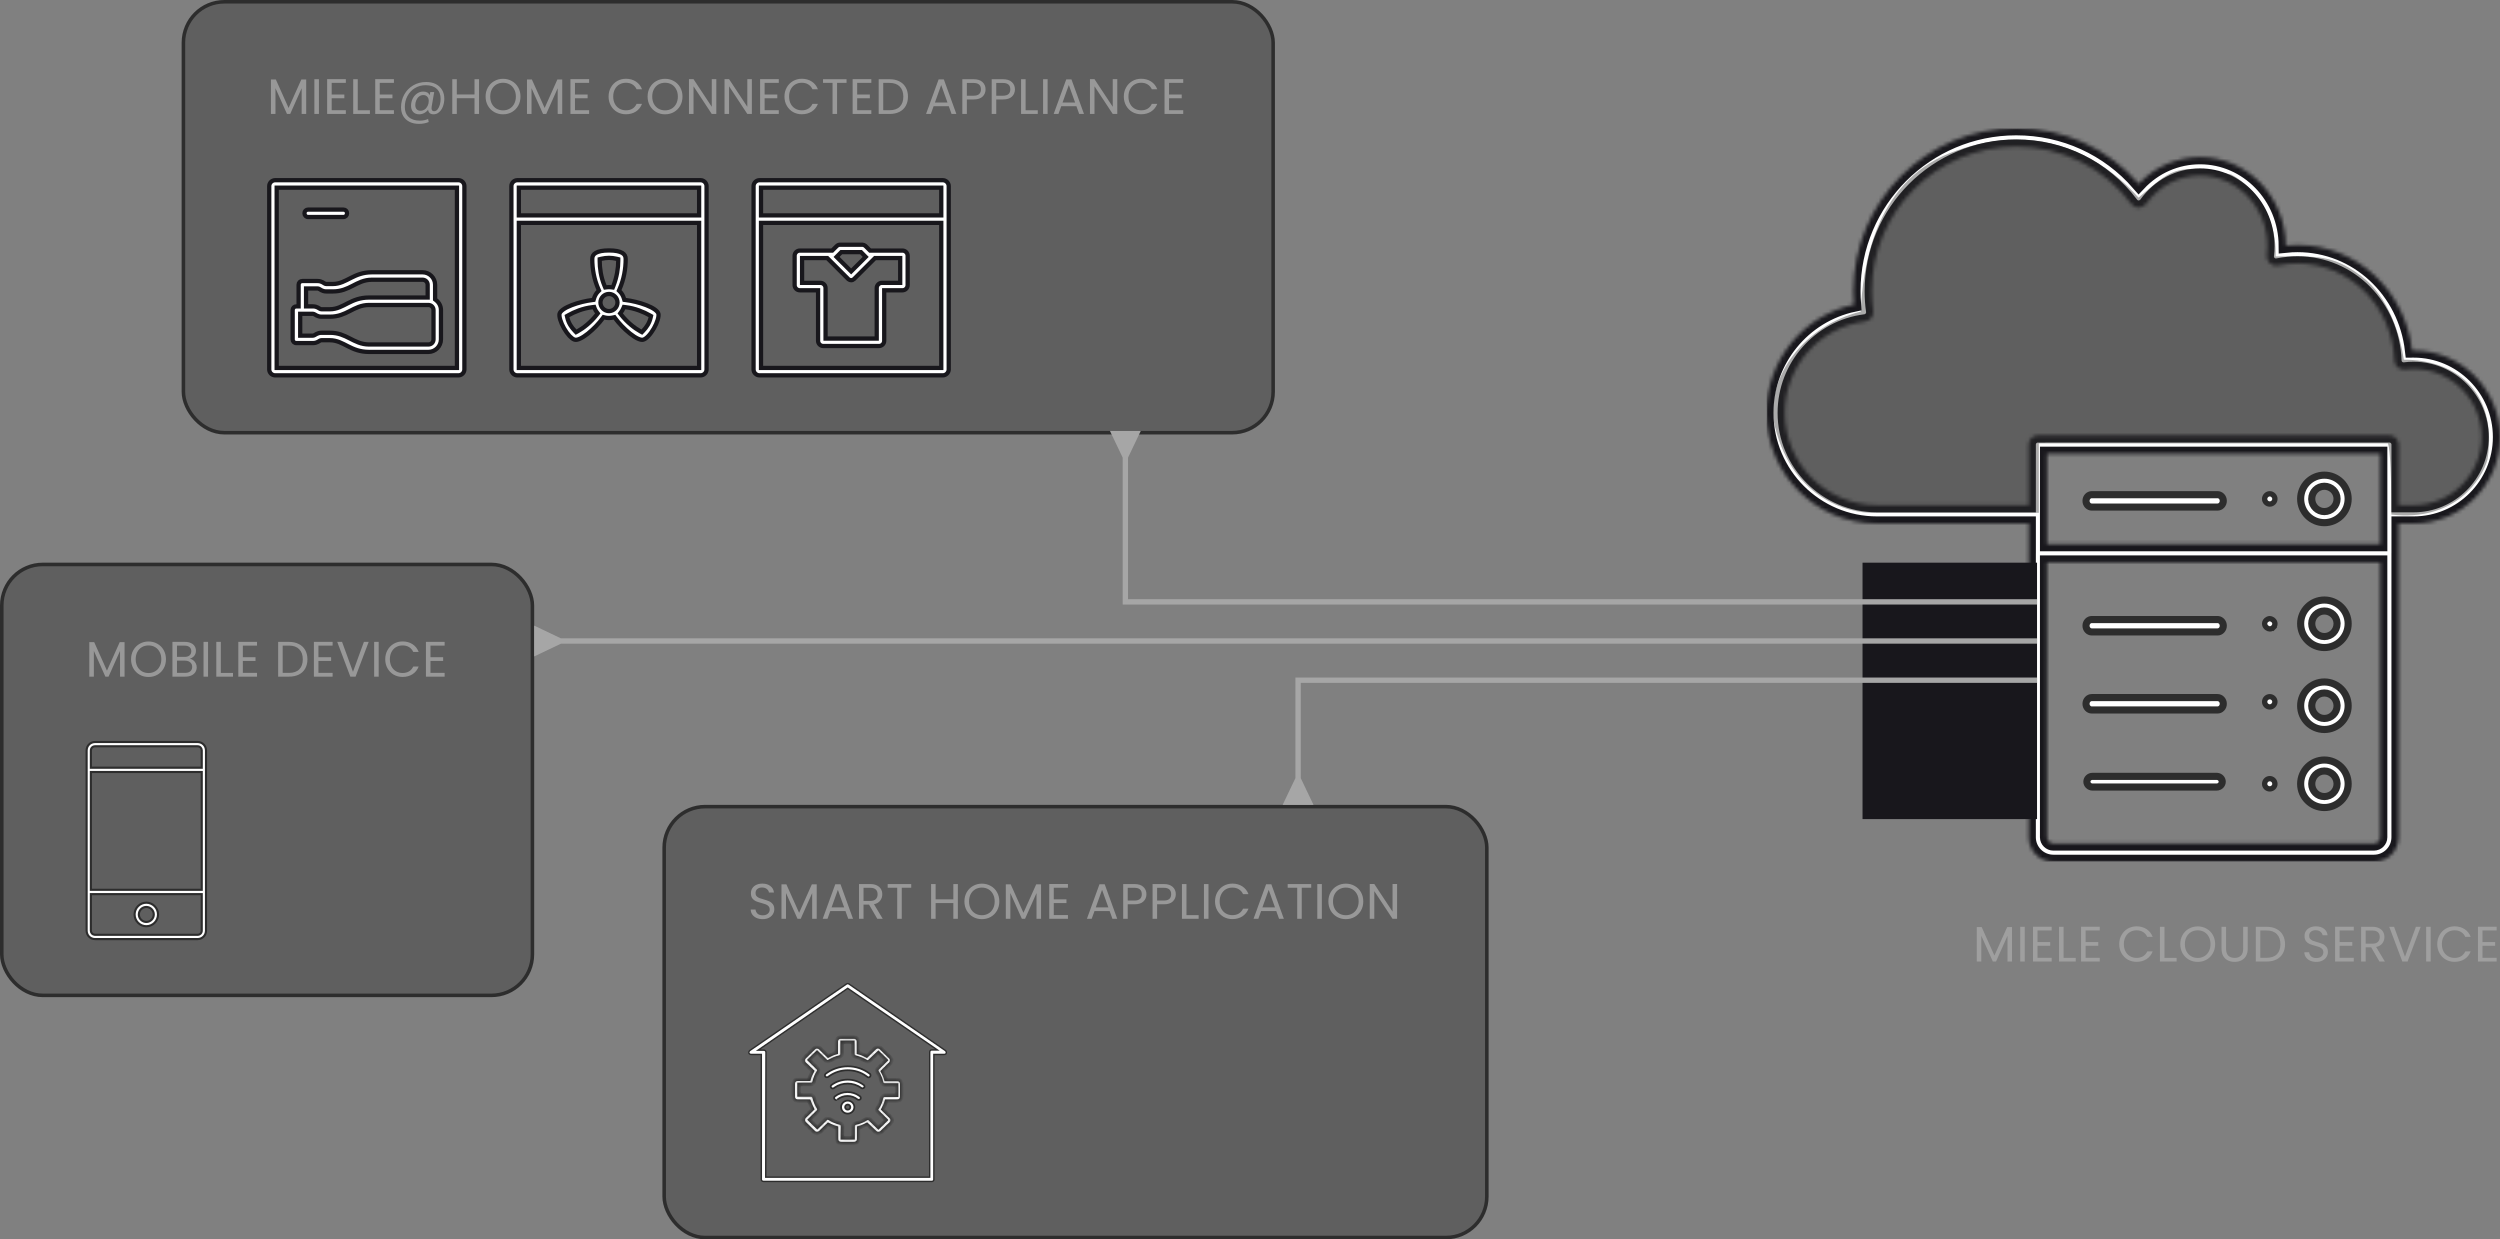 <svg width="702" height="348" viewBox="0 0 702 348" fill="none" xmlns="http://www.w3.org/2000/svg">
<rect x="0" y="0" width="702" height="348" fill="#808080" stroke="none"/>
<rect x="51.5" y="0.5" width="306" height="121" rx="11.5" fill="#2D2D2D" fill-opacity="0.4"/>
<rect x="51.5" y="0.5" width="306" height="121" rx="11.5" stroke="#2D2D2D"/>
<path opacity="0.8" d="M85.976 22.312V32H84.702V24.776L81.482 32H80.586L77.352 24.762V32H76.078V22.312H77.45L81.034 30.32L84.618 22.312H85.976ZM89.551 22.242V32H88.277V22.242H89.551ZM93.136 23.278V26.54H96.692V27.59H93.136V30.95H97.112V32H91.862V22.228H97.112V23.278H93.136ZM100.454 30.964H103.87V32H99.18V22.242H100.454V30.964ZM106.637 23.278V26.54H110.193V27.59H106.637V30.95H110.613V32H105.363V22.228H110.613V23.278H106.637ZM119.68 23.026C120.716 23.026 121.617 23.222 122.382 23.614C123.148 24.006 123.736 24.557 124.146 25.266C124.557 25.966 124.762 26.778 124.762 27.702C124.762 28.439 124.641 29.149 124.398 29.83C124.156 30.502 123.801 31.048 123.334 31.468C122.877 31.888 122.34 32.098 121.724 32.098C121.258 32.098 120.898 31.981 120.646 31.748C120.394 31.515 120.25 31.197 120.212 30.796C119.923 31.197 119.554 31.515 119.106 31.748C118.668 31.981 118.201 32.098 117.706 32.098C116.997 32.098 116.437 31.883 116.026 31.454C115.625 31.015 115.424 30.427 115.424 29.69C115.424 28.99 115.569 28.337 115.858 27.73C116.157 27.123 116.568 26.638 117.09 26.274C117.613 25.901 118.206 25.714 118.868 25.714C119.755 25.714 120.352 26.05 120.66 26.722L120.814 25.854H121.92L121.22 29.9C121.192 30.077 121.178 30.241 121.178 30.39C121.178 30.95 121.426 31.23 121.92 31.23C122.294 31.23 122.616 31.053 122.886 30.698C123.166 30.343 123.376 29.9 123.516 29.368C123.656 28.827 123.726 28.295 123.726 27.772C123.726 26.549 123.358 25.602 122.62 24.93C121.892 24.258 120.861 23.922 119.526 23.922C118.416 23.922 117.412 24.193 116.516 24.734C115.63 25.266 114.934 25.999 114.43 26.932C113.926 27.865 113.674 28.897 113.674 30.026C113.665 31.258 114.034 32.205 114.78 32.868C115.527 33.54 116.563 33.876 117.888 33.876C118.766 33.876 119.54 33.717 120.212 33.4L120.38 34.268C119.55 34.613 118.635 34.786 117.636 34.786C116.638 34.786 115.756 34.595 114.99 34.212C114.234 33.839 113.646 33.297 113.226 32.588C112.816 31.888 112.61 31.071 112.61 30.138C112.61 28.822 112.914 27.623 113.52 26.54C114.127 25.448 114.967 24.589 116.04 23.964C117.123 23.339 118.336 23.026 119.68 23.026ZM118.084 31.104C118.504 31.104 118.892 30.983 119.246 30.74C119.601 30.488 119.881 30.152 120.086 29.732C120.292 29.303 120.394 28.836 120.394 28.332C120.394 27.847 120.259 27.455 119.988 27.156C119.727 26.848 119.354 26.694 118.868 26.694C118.42 26.694 118.024 26.829 117.678 27.1C117.342 27.361 117.081 27.711 116.894 28.15C116.708 28.579 116.614 29.027 116.614 29.494C116.614 29.989 116.74 30.381 116.992 30.67C117.244 30.959 117.608 31.104 118.084 31.104ZM134.516 22.242V32H133.242V27.576H128.272V32H126.998V22.242H128.272V26.526H133.242V22.242H134.516ZM141.255 32.098C140.35 32.098 139.524 31.888 138.777 31.468C138.031 31.039 137.438 30.446 136.999 29.69C136.57 28.925 136.355 28.066 136.355 27.114C136.355 26.162 136.57 25.308 136.999 24.552C137.438 23.787 138.031 23.194 138.777 22.774C139.524 22.345 140.35 22.13 141.255 22.13C142.17 22.13 143.001 22.345 143.747 22.774C144.494 23.194 145.082 23.782 145.511 24.538C145.941 25.294 146.155 26.153 146.155 27.114C146.155 28.075 145.941 28.934 145.511 29.69C145.082 30.446 144.494 31.039 143.747 31.468C143.001 31.888 142.17 32.098 141.255 32.098ZM141.255 30.992C141.937 30.992 142.548 30.833 143.089 30.516C143.64 30.199 144.069 29.746 144.377 29.158C144.695 28.57 144.853 27.889 144.853 27.114C144.853 26.33 144.695 25.649 144.377 25.07C144.069 24.482 143.645 24.029 143.103 23.712C142.562 23.395 141.946 23.236 141.255 23.236C140.565 23.236 139.949 23.395 139.407 23.712C138.866 24.029 138.437 24.482 138.119 25.07C137.811 25.649 137.657 26.33 137.657 27.114C137.657 27.889 137.811 28.57 138.119 29.158C138.437 29.746 138.866 30.199 139.407 30.516C139.958 30.833 140.574 30.992 141.255 30.992ZM157.875 22.312V32H156.601V24.776L153.381 32H152.485L149.251 24.762V32H147.977V22.312H149.349L152.933 30.32L156.517 22.312H157.875ZM161.45 23.278V26.54H165.006V27.59H161.45V30.95H165.426V32H160.176V22.228H165.426V23.278H161.45ZM170.89 27.114C170.89 26.162 171.105 25.308 171.534 24.552C171.963 23.787 172.547 23.189 173.284 22.76C174.031 22.331 174.857 22.116 175.762 22.116C176.826 22.116 177.755 22.373 178.548 22.886C179.341 23.399 179.92 24.127 180.284 25.07H178.758C178.487 24.482 178.095 24.029 177.582 23.712C177.078 23.395 176.471 23.236 175.762 23.236C175.081 23.236 174.469 23.395 173.928 23.712C173.387 24.029 172.962 24.482 172.654 25.07C172.346 25.649 172.192 26.33 172.192 27.114C172.192 27.889 172.346 28.57 172.654 29.158C172.962 29.737 173.387 30.185 173.928 30.502C174.469 30.819 175.081 30.978 175.762 30.978C176.471 30.978 177.078 30.824 177.582 30.516C178.095 30.199 178.487 29.746 178.758 29.158H180.284C179.92 30.091 179.341 30.815 178.548 31.328C177.755 31.832 176.826 32.084 175.762 32.084C174.857 32.084 174.031 31.874 173.284 31.454C172.547 31.025 171.963 30.432 171.534 29.676C171.105 28.92 170.89 28.066 170.89 27.114ZM186.745 32.098C185.839 32.098 185.013 31.888 184.267 31.468C183.52 31.039 182.927 30.446 182.489 29.69C182.059 28.925 181.845 28.066 181.845 27.114C181.845 26.162 182.059 25.308 182.489 24.552C182.927 23.787 183.52 23.194 184.267 22.774C185.013 22.345 185.839 22.13 186.745 22.13C187.659 22.13 188.49 22.345 189.237 22.774C189.983 23.194 190.571 23.782 191.001 24.538C191.43 25.294 191.645 26.153 191.645 27.114C191.645 28.075 191.43 28.934 191.001 29.69C190.571 30.446 189.983 31.039 189.237 31.468C188.49 31.888 187.659 32.098 186.745 32.098ZM186.745 30.992C187.426 30.992 188.037 30.833 188.579 30.516C189.129 30.199 189.559 29.746 189.867 29.158C190.184 28.57 190.343 27.889 190.343 27.114C190.343 26.33 190.184 25.649 189.867 25.07C189.559 24.482 189.134 24.029 188.593 23.712C188.051 23.395 187.435 23.236 186.745 23.236C186.054 23.236 185.438 23.395 184.897 23.712C184.355 24.029 183.926 24.482 183.609 25.07C183.301 25.649 183.147 26.33 183.147 27.114C183.147 27.889 183.301 28.57 183.609 29.158C183.926 29.746 184.355 30.199 184.897 30.516C185.447 30.833 186.063 30.992 186.745 30.992ZM201.138 32H199.864L194.74 24.23V32H193.466V22.228H194.74L199.864 29.984V22.228H201.138V32ZM211.122 32H209.848L204.724 24.23V32H203.45V22.228H204.724L209.848 29.984V22.228H211.122V32ZM214.708 23.278V26.54H218.264V27.59H214.708V30.95H218.684V32H213.434V22.228H218.684V23.278H214.708ZM220.276 27.114C220.276 26.162 220.49 25.308 220.92 24.552C221.349 23.787 221.932 23.189 222.67 22.76C223.416 22.331 224.242 22.116 225.148 22.116C226.212 22.116 227.14 22.373 227.934 22.886C228.727 23.399 229.306 24.127 229.67 25.07H228.144C227.873 24.482 227.481 24.029 226.968 23.712C226.464 23.395 225.857 23.236 225.148 23.236C224.466 23.236 223.855 23.395 223.314 23.712C222.772 24.029 222.348 24.482 222.04 25.07C221.732 25.649 221.578 26.33 221.578 27.114C221.578 27.889 221.732 28.57 222.04 29.158C222.348 29.737 222.772 30.185 223.314 30.502C223.855 30.819 224.466 30.978 225.148 30.978C225.857 30.978 226.464 30.824 226.968 30.516C227.481 30.199 227.873 29.746 228.144 29.158H229.67C229.306 30.091 228.727 30.815 227.934 31.328C227.14 31.832 226.212 32.084 225.148 32.084C224.242 32.084 223.416 31.874 222.67 31.454C221.932 31.025 221.349 30.432 220.92 29.676C220.49 28.92 220.276 28.066 220.276 27.114ZM237.712 22.242V23.278H235.052V32H233.778V23.278H231.104V22.242H237.712ZM240.694 23.278V26.54H244.25V27.59H240.694V30.95H244.67V32H239.42V22.228H244.67V23.278H240.694ZM249.776 22.242C250.84 22.242 251.759 22.443 252.534 22.844C253.318 23.236 253.915 23.801 254.326 24.538C254.746 25.275 254.956 26.143 254.956 27.142C254.956 28.141 254.746 29.009 254.326 29.746C253.915 30.474 253.318 31.034 252.534 31.426C251.759 31.809 250.84 32 249.776 32H246.738V22.242H249.776ZM249.776 30.95C251.036 30.95 251.997 30.619 252.66 29.956C253.323 29.284 253.654 28.346 253.654 27.142C253.654 25.929 253.318 24.981 252.646 24.3C251.983 23.619 251.027 23.278 249.776 23.278H248.012V30.95H249.776ZM266.417 29.83H262.161L261.377 32H260.033L263.561 22.298H265.031L268.545 32H267.201L266.417 29.83ZM266.053 28.794L264.289 23.866L262.525 28.794H266.053ZM276.746 25.098C276.746 25.91 276.466 26.587 275.906 27.128C275.356 27.66 274.511 27.926 273.372 27.926H271.496V32H270.222V22.242H273.372C274.474 22.242 275.309 22.508 275.878 23.04C276.457 23.572 276.746 24.258 276.746 25.098ZM273.372 26.876C274.082 26.876 274.604 26.722 274.94 26.414C275.276 26.106 275.444 25.667 275.444 25.098C275.444 23.894 274.754 23.292 273.372 23.292H271.496V26.876H273.372ZM284.994 25.098C284.994 25.91 284.714 26.587 284.154 27.128C283.603 27.66 282.759 27.926 281.62 27.926H279.744V32H278.47V22.242H281.62C282.721 22.242 283.557 22.508 284.126 23.04C284.705 23.572 284.994 24.258 284.994 25.098ZM281.62 26.876C282.329 26.876 282.852 26.722 283.188 26.414C283.524 26.106 283.692 25.667 283.692 25.098C283.692 23.894 283.001 23.292 281.62 23.292H279.744V26.876H281.62ZM287.991 30.964H291.407V32H286.717V22.242H287.991V30.964ZM294.174 22.242V32H292.9V22.242H294.174ZM302.254 29.83H297.998L297.214 32H295.87L299.398 22.298H300.868L304.382 32H303.038L302.254 29.83ZM301.89 28.794L300.126 23.866L298.362 28.794H301.89ZM313.731 32H312.457L307.333 24.23V32H306.059V22.228H307.333L312.457 29.984V22.228H313.731V32ZM315.567 27.114C315.567 26.162 315.782 25.308 316.211 24.552C316.64 23.787 317.224 23.189 317.961 22.76C318.708 22.331 319.534 22.116 320.439 22.116C321.503 22.116 322.432 22.373 323.225 22.886C324.018 23.399 324.597 24.127 324.961 25.07H323.435C323.164 24.482 322.772 24.029 322.259 23.712C321.755 23.395 321.148 23.236 320.439 23.236C319.758 23.236 319.146 23.395 318.605 23.712C318.064 24.029 317.639 24.482 317.331 25.07C317.023 25.649 316.869 26.33 316.869 27.114C316.869 27.889 317.023 28.57 317.331 29.158C317.639 29.737 318.064 30.185 318.605 30.502C319.146 30.819 319.758 30.978 320.439 30.978C321.148 30.978 321.755 30.824 322.259 30.516C322.772 30.199 323.164 29.746 323.435 29.158H324.961C324.597 30.091 324.018 30.815 323.225 31.328C322.432 31.832 321.503 32.084 320.439 32.084C319.534 32.084 318.708 31.874 317.961 31.454C317.224 31.025 316.64 30.432 316.211 29.676C315.782 28.92 315.567 28.066 315.567 27.114ZM328.271 23.278V26.54H331.827V27.59H328.271V30.95H332.247V32H326.997V22.228H332.247V23.278H328.271Z" fill="#A6A6A6"/>
<g clip-path="url(#clip0_923_4924)">
<path d="M77.265 50.6H128.735C129.644 50.6 130.4 51.356 130.4 52.265V103.735C130.4 104.644 129.644 105.4 128.735 105.4H77.265C76.356 105.4 75.6 104.644 75.6 103.735V52.265C75.6 51.356 76.356 50.6 77.265 50.6ZM77.689 103.311H128.311V52.69H77.689V103.311ZM104.442 76.456H118.651C120.59 76.456 122.177 78.027 122.177 79.955V84.074L122.405 84.254C123.301 84.961 123.821 85.927 123.821 87.072V95.296C123.821 97.229 122.229 98.821 120.296 98.821H103.634C101.063 98.821 99.31 98.047 97.721 97.241C96.154 96.446 94.617 95.532 92.66 95.532H90.287C90.123 95.532 89.988 95.586 89.91 95.621C89.827 95.659 89.746 95.707 89.682 95.746C89.539 95.833 89.415 95.916 89.245 96.005C88.927 96.171 88.475 96.341 87.807 96.341H83.25C82.625 96.341 82.179 95.895 82.179 95.296V87.072C82.179 86.473 82.625 86.028 83.25 86.028H83.851V79.955C83.851 79.363 84.29 78.91 84.895 78.91H89.155C89.803 78.91 90.245 79.083 90.565 79.256C90.74 79.35 90.862 79.433 91.014 79.526C91.081 79.568 91.165 79.618 91.253 79.657C91.337 79.695 91.473 79.746 91.636 79.746H93.469C95.425 79.746 96.969 78.831 98.539 78.036C100.133 77.23 101.886 76.456 104.442 76.456ZM103.634 85.637C101.403 85.637 99.778 86.537 98.196 87.348C96.609 88.162 95.004 88.926 92.66 88.926H90.287C89.665 88.926 89.219 88.759 88.886 88.588C88.705 88.495 88.578 88.413 88.422 88.323C88.352 88.283 88.267 88.236 88.18 88.199C88.097 88.164 87.964 88.117 87.807 88.117H84.295V94.251H87.807C87.964 94.251 88.097 94.204 88.18 94.169C88.267 94.132 88.352 94.085 88.422 94.045C88.578 93.955 88.706 93.874 88.886 93.781C89.219 93.61 89.665 93.442 90.287 93.442H92.66C95.004 93.442 96.609 94.208 98.196 95.022C99.778 95.832 101.403 96.731 103.634 96.731H120.296C121.113 96.731 121.731 96.113 121.731 95.296V87.072C121.731 86.296 121.125 85.637 120.296 85.637H103.634ZM104.442 78.546C102.211 78.546 100.594 79.446 99.016 80.257C97.432 81.07 95.826 81.835 93.469 81.835H91.636C91.002 81.835 90.56 81.663 90.233 81.488C90.056 81.394 89.931 81.31 89.777 81.217C89.709 81.175 89.623 81.126 89.535 81.087C89.452 81.05 89.317 80.999 89.155 80.999H85.939V86.028H87.807C88.475 86.028 88.927 86.198 89.245 86.364C89.415 86.453 89.539 86.536 89.682 86.623C89.746 86.662 89.827 86.71 89.91 86.748C89.988 86.784 90.123 86.837 90.287 86.837H92.66C94.617 86.837 96.154 85.922 97.721 85.127C99.31 84.321 101.064 83.548 103.634 83.548H120.087V79.955C120.087 79.14 119.415 78.546 118.651 78.546H104.442ZM86.54 58.851H96.408C97.02 58.851 97.452 59.283 97.452 59.895C97.452 60.487 97.014 60.939 96.408 60.94H86.54C85.934 60.94 85.495 60.487 85.495 59.895C85.495 59.283 85.928 58.851 86.54 58.851Z" fill="white" stroke="#18171C" stroke-width="1.2"/>
</g>
<g clip-path="url(#clip1_923_4924)">
<path d="M145.262 50.6H196.738C197.643 50.6 198.4 51.357 198.4 52.262V103.738C198.4 104.643 197.643 105.4 196.738 105.4H145.262C144.357 105.4 143.6 104.643 143.6 103.738V52.262C143.6 51.357 144.357 50.6 145.262 50.6ZM145.688 103.312H196.312V62.578H145.688V103.312ZM171.015 70.322C172.772 70.322 173.964 70.577 174.698 71.003C175.38 71.399 175.692 71.952 175.692 72.737C175.692 75.5 175.193 78.402 173.964 81.212L173.8 81.588L174.089 81.877C174.609 82.397 174.986 83.089 175.204 83.825L175.316 84.202L175.707 84.25C177.396 84.456 179.623 84.972 181.487 85.698C182.42 86.062 183.238 86.469 183.847 86.9C184.469 87.341 184.787 87.749 184.878 88.086C184.964 88.438 184.913 89.029 184.681 89.801C184.454 90.553 184.08 91.397 183.619 92.204C183.158 93.011 182.622 93.764 182.08 94.341C181.524 94.933 181.02 95.277 180.635 95.377L180.621 95.381L180.608 95.385C180.312 95.476 179.823 95.417 179.125 95.099C178.45 94.79 177.683 94.286 176.896 93.66C175.32 92.408 173.745 90.736 172.767 89.393L172.533 89.072L172.146 89.161C171.79 89.243 171.413 89.297 171.015 89.297C170.58 89.297 170.177 89.242 169.864 89.164L169.472 89.065L169.233 89.393C168.255 90.736 166.68 92.408 165.104 93.66C164.317 94.286 163.55 94.79 162.875 95.099C162.177 95.417 161.688 95.476 161.392 95.385L161.379 95.381L161.365 95.377L161.216 95.328C160.854 95.187 160.407 94.859 159.92 94.341C159.378 93.764 158.842 93.011 158.381 92.204C157.92 91.397 157.546 90.553 157.319 89.801C157.087 89.029 157.035 88.438 157.121 88.086C157.212 87.749 157.531 87.341 158.153 86.9C158.762 86.469 159.58 86.062 160.513 85.698C162.377 84.972 164.604 84.456 166.293 84.25L166.684 84.202L166.796 83.825C167.014 83.089 167.391 82.397 167.911 81.877L168.2 81.588L168.036 81.212C166.807 78.402 166.308 75.5 166.308 72.737C166.308 71.953 166.619 71.399 167.305 71.003C168.043 70.577 169.242 70.322 171.015 70.322ZM166.363 86.255C163.636 86.568 161.236 87.6 159.592 88.53L159.205 88.749L159.302 89.183C159.634 90.678 160.43 91.888 161.447 92.938L161.765 93.266L162.166 93.047C163.834 92.134 165.918 90.482 167.568 88.365L167.85 88.004L167.575 87.637C167.314 87.288 167.116 86.984 166.996 86.649L166.836 86.2L166.363 86.255ZM175.018 86.614C174.856 86.992 174.668 87.312 174.425 87.637L174.15 88.004L174.432 88.365C176.082 90.482 178.166 92.134 179.834 93.047L180.235 93.266L180.553 92.938C181.57 91.888 182.366 90.678 182.698 89.183L182.795 88.749L182.408 88.53C180.763 87.599 178.333 86.568 175.638 86.255L175.193 86.203L175.018 86.614ZM171.015 82.542C169.688 82.542 168.605 83.625 168.605 84.951C168.606 86.241 169.682 87.36 171.015 87.36C172.324 87.36 173.394 86.234 173.395 84.951C173.395 83.631 172.318 82.542 171.015 82.542ZM145.688 60.491H196.312V52.688H145.688V60.491ZM173.605 72.782L173.151 72.668C172.498 72.505 171.664 72.409 171.015 72.409C170.336 72.409 169.503 72.504 168.849 72.668L168.395 72.782V73.25C168.395 75.175 168.704 77.794 169.77 80.301L169.946 80.717L170.396 80.661C170.829 80.607 171.171 80.607 171.604 80.661L172.063 80.719L172.235 80.288C173.232 77.796 173.605 75.186 173.605 73.25V72.782Z" fill="white" stroke="#18171C" stroke-width="1.2"/>
</g>
<g clip-path="url(#clip2_923_4924)">
<path d="M213.261 50.6H264.739C265.638 50.6 266.4 51.362 266.4 52.261V103.739C266.4 104.638 265.638 105.4 264.739 105.4H213.261C212.362 105.4 211.6 104.638 211.6 103.739V52.261C211.6 51.362 212.362 50.6 213.261 50.6ZM213.691 103.308H264.308V62.577H213.691V103.308ZM235.812 68.715H242.188C242.431 68.715 242.746 68.847 242.959 69.022L243.044 69.101L243.052 69.108L244.14 70.186L244.315 70.36H253.416C254.209 70.36 254.869 71.018 254.869 71.823V80.062C254.869 80.857 254.21 81.515 253.416 81.515H248.285V95.708C248.285 96.5 247.629 97.161 246.823 97.161H231.177C230.371 97.161 229.715 96.5 229.715 95.708V81.515H224.584C223.79 81.515 223.131 80.857 223.131 80.062V71.823C223.131 71.018 223.791 70.36 224.584 70.36H233.685L233.86 70.186L234.948 69.108L234.956 69.101C235.163 68.888 235.534 68.715 235.812 68.715ZM225.223 79.423H230.354C231.158 79.423 231.816 80.081 231.816 80.885V95.069H246.184V80.885C246.184 80.081 246.842 79.423 247.646 79.423H252.777V72.462H245.704L239.821 78.345C239.612 78.548 239.295 78.686 239 78.686C238.742 78.686 238.467 78.581 238.262 78.418L238.179 78.345L232.296 72.462H225.223V79.423ZM236.047 70.985L235.328 71.714L234.909 72.139L235.332 72.56L238.576 75.795L239 76.218L239.424 75.795L242.668 72.56L243.091 72.139L242.672 71.714L241.953 70.985L241.776 70.807H236.224L236.047 70.985ZM213.691 60.485H264.308V52.691H213.691V60.485Z" fill="white" stroke="#18171C" stroke-width="1.2"/>
</g>
<rect x="0.5" y="158.5" width="149" height="121" rx="11.5" fill="#2D2D2D" fill-opacity="0.4"/>
<rect x="0.5" y="158.5" width="149" height="121" rx="11.5" stroke="#2D2D2D"/>
<path opacity="0.8" d="M34.976 180.312V190H33.702V182.776L30.482 190H29.586L26.352 182.762V190H25.078V180.312H26.45L30.034 188.32L33.618 180.312H34.976ZM41.701 190.098C40.795 190.098 39.969 189.888 39.223 189.468C38.476 189.039 37.883 188.446 37.445 187.69C37.015 186.925 36.801 186.066 36.801 185.114C36.801 184.162 37.015 183.308 37.445 182.552C37.883 181.787 38.476 181.194 39.223 180.774C39.969 180.345 40.795 180.13 41.701 180.13C42.615 180.13 43.446 180.345 44.193 180.774C44.939 181.194 45.527 181.782 45.957 182.538C46.386 183.294 46.601 184.153 46.601 185.114C46.601 186.075 46.386 186.934 45.957 187.69C45.527 188.446 44.939 189.039 44.193 189.468C43.446 189.888 42.615 190.098 41.701 190.098ZM41.701 188.992C42.382 188.992 42.993 188.833 43.535 188.516C44.085 188.199 44.515 187.746 44.823 187.158C45.14 186.57 45.299 185.889 45.299 185.114C45.299 184.33 45.14 183.649 44.823 183.07C44.515 182.482 44.09 182.029 43.549 181.712C43.007 181.395 42.391 181.236 41.701 181.236C41.01 181.236 40.394 181.395 39.853 181.712C39.311 182.029 38.882 182.482 38.565 183.07C38.257 183.649 38.103 184.33 38.103 185.114C38.103 185.889 38.257 186.57 38.565 187.158C38.882 187.746 39.311 188.199 39.853 188.516C40.403 188.833 41.019 188.992 41.701 188.992ZM53.309 184.974C53.663 185.03 53.985 185.175 54.275 185.408C54.573 185.641 54.806 185.931 54.974 186.276C55.152 186.621 55.24 186.99 55.24 187.382C55.24 187.877 55.114 188.325 54.862 188.726C54.611 189.118 54.242 189.431 53.757 189.664C53.281 189.888 52.716 190 52.062 190H48.422V180.242H51.922C52.585 180.242 53.15 180.354 53.617 180.578C54.083 180.793 54.433 181.087 54.666 181.46C54.9 181.833 55.017 182.253 55.017 182.72C55.017 183.299 54.858 183.779 54.541 184.162C54.233 184.535 53.822 184.806 53.309 184.974ZM49.697 184.456H51.839C52.436 184.456 52.898 184.316 53.224 184.036C53.551 183.756 53.715 183.369 53.715 182.874C53.715 182.379 53.551 181.992 53.224 181.712C52.898 181.432 52.426 181.292 51.81 181.292H49.697V184.456ZM51.95 188.95C52.585 188.95 53.08 188.801 53.434 188.502C53.789 188.203 53.967 187.788 53.967 187.256C53.967 186.715 53.78 186.29 53.407 185.982C53.033 185.665 52.534 185.506 51.908 185.506H49.697V188.95H51.95ZM58.422 180.242V190H57.148V180.242H58.422ZM62.008 188.964H65.424V190H60.734V180.242H62.008V188.964ZM68.191 181.278V184.54H71.747V185.59H68.191V188.95H72.167V190H66.917V180.228H72.167V181.278H68.191ZM81.145 180.242C82.209 180.242 83.128 180.443 83.903 180.844C84.687 181.236 85.284 181.801 85.695 182.538C86.115 183.275 86.325 184.143 86.325 185.142C86.325 186.141 86.115 187.009 85.695 187.746C85.284 188.474 84.687 189.034 83.903 189.426C83.128 189.809 82.209 190 81.145 190H78.107V180.242H81.145ZM81.145 188.95C82.405 188.95 83.366 188.619 84.029 187.956C84.692 187.284 85.023 186.346 85.023 185.142C85.023 183.929 84.687 182.981 84.015 182.3C83.352 181.619 82.395 181.278 81.145 181.278H79.381V188.95H81.145ZM89.419 181.278V184.54H92.975V185.59H89.419V188.95H93.395V190H88.145V180.228H93.395V181.278H89.419ZM103.527 180.242L99.845 190H98.375L94.693 180.242H96.051L99.117 188.656L102.183 180.242H103.527ZM106.338 180.242V190H105.064V180.242H106.338ZM108.173 185.114C108.173 184.162 108.388 183.308 108.817 182.552C109.247 181.787 109.83 181.189 110.567 180.76C111.314 180.331 112.14 180.116 113.045 180.116C114.109 180.116 115.038 180.373 115.831 180.886C116.625 181.399 117.203 182.127 117.567 183.07H116.041C115.771 182.482 115.379 182.029 114.865 181.712C114.361 181.395 113.755 181.236 113.045 181.236C112.364 181.236 111.753 181.395 111.211 181.712C110.67 182.029 110.245 182.482 109.937 183.07C109.629 183.649 109.475 184.33 109.475 185.114C109.475 185.889 109.629 186.57 109.937 187.158C110.245 187.737 110.67 188.185 111.211 188.502C111.753 188.819 112.364 188.978 113.045 188.978C113.755 188.978 114.361 188.824 114.865 188.516C115.379 188.199 115.771 187.746 116.041 187.158H117.567C117.203 188.091 116.625 188.815 115.831 189.328C115.038 189.832 114.109 190.084 113.045 190.084C112.14 190.084 111.314 189.874 110.567 189.454C109.83 189.025 109.247 188.432 108.817 187.676C108.388 186.92 108.173 186.066 108.173 185.114ZM120.878 181.278V184.54H124.434V185.59H120.878V188.95H124.854V190H119.604V180.228H124.854V181.278H120.878Z" fill="#A6A6A6"/>
<g clip-path="url(#clip3_923_4924)">
<path d="M26.717 208.353H55.453C56.812 208.353 57.847 209.39 57.847 210.76V261.292C57.847 262.661 56.812 263.699 55.453 263.699H26.717C25.357 263.699 24.322 262.662 24.322 261.292V210.76C24.322 209.39 25.357 208.353 26.717 208.353ZM25.519 251.365L25.518 261.291L25.523 261.417C25.548 261.705 25.659 261.963 25.852 262.157C26.046 262.351 26.303 262.463 26.591 262.488L26.716 262.494L55.452 262.495C55.79 262.495 56.096 262.38 56.316 262.158C56.537 261.936 56.65 261.63 56.65 261.292V251.065H25.519V251.365ZM41.084 253.472C42.893 253.472 44.376 254.959 44.376 256.78C44.376 258.601 42.893 260.09 41.084 260.09C39.276 260.09 37.793 258.601 37.793 256.78L37.797 256.611C37.885 254.868 39.332 253.472 41.084 253.472ZM41.084 254.676C39.929 254.676 38.989 255.624 38.988 256.78L38.999 256.995C39.107 258.052 40.002 258.885 41.084 258.885C42.239 258.885 43.181 257.937 43.181 256.78C43.181 255.624 42.239 254.676 41.084 254.676ZM25.519 249.861H56.65V216.775H25.519V249.861ZM26.717 209.557C26.379 209.557 26.073 209.672 25.852 209.894C25.632 210.115 25.519 210.421 25.519 210.76V215.571H56.65V210.76L56.645 210.634C56.621 210.346 56.51 210.088 56.316 209.894C56.096 209.672 55.791 209.557 55.453 209.557H26.717Z" fill="white" stroke="#2D2D2D" stroke-width="0.6"/>
</g>
<rect x="186.5" y="226.5" width="231" height="121" rx="11.5" fill="#2D2D2D" fill-opacity="0.4"/>
<rect x="186.5" y="226.5" width="231" height="121" rx="11.5" stroke="#2D2D2D"/>
<path opacity="0.8" d="M214.172 258.098C213.528 258.098 212.949 257.986 212.436 257.762C211.932 257.529 211.535 257.211 211.246 256.81C210.957 256.399 210.807 255.928 210.798 255.396H212.156C212.203 255.853 212.389 256.241 212.716 256.558C213.052 256.866 213.537 257.02 214.172 257.02C214.779 257.02 215.255 256.871 215.6 256.572C215.955 256.264 216.132 255.872 216.132 255.396C216.132 255.023 216.029 254.719 215.824 254.486C215.619 254.253 215.362 254.075 215.054 253.954C214.746 253.833 214.331 253.702 213.808 253.562C213.164 253.394 212.646 253.226 212.254 253.058C211.871 252.89 211.54 252.629 211.26 252.274C210.989 251.91 210.854 251.425 210.854 250.818C210.854 250.286 210.989 249.815 211.26 249.404C211.531 248.993 211.909 248.676 212.394 248.452C212.889 248.228 213.453 248.116 214.088 248.116C215.003 248.116 215.749 248.345 216.328 248.802C216.916 249.259 217.247 249.866 217.322 250.622H215.922C215.875 250.249 215.679 249.922 215.334 249.642C214.989 249.353 214.531 249.208 213.962 249.208C213.43 249.208 212.996 249.348 212.66 249.628C212.324 249.899 212.156 250.281 212.156 250.776C212.156 251.131 212.254 251.42 212.45 251.644C212.655 251.868 212.903 252.041 213.192 252.162C213.491 252.274 213.906 252.405 214.438 252.554C215.082 252.731 215.6 252.909 215.992 253.086C216.384 253.254 216.72 253.52 217 253.884C217.28 254.239 217.42 254.724 217.42 255.34C217.42 255.816 217.294 256.264 217.042 256.684C216.79 257.104 216.417 257.445 215.922 257.706C215.427 257.967 214.844 258.098 214.172 258.098ZM229.333 248.312V258H228.059V250.776L224.839 258H223.943L220.709 250.762V258H219.435V248.312H220.807L224.391 256.32L227.975 248.312H229.333ZM237.401 255.83H233.145L232.361 258H231.017L234.545 248.298H236.015L239.529 258H238.185L237.401 255.83ZM237.037 254.794L235.273 249.866L233.509 254.794H237.037ZM246.345 258L244.021 254.01H242.481V258H241.207V248.242H244.357C245.094 248.242 245.715 248.368 246.219 248.62C246.732 248.872 247.115 249.213 247.367 249.642C247.619 250.071 247.745 250.561 247.745 251.112C247.745 251.784 247.549 252.377 247.157 252.89C246.774 253.403 246.196 253.744 245.421 253.912L247.871 258H246.345ZM242.481 252.988H244.357C245.048 252.988 245.566 252.82 245.911 252.484C246.256 252.139 246.429 251.681 246.429 251.112C246.429 250.533 246.256 250.085 245.911 249.768C245.575 249.451 245.057 249.292 244.357 249.292H242.481V252.988ZM255.871 248.242V249.278H253.211V258H251.937V249.278H249.263V248.242H255.871ZM268.969 248.242V258H267.695V253.576H262.725V258H261.451V248.242H262.725V252.526H267.695V248.242H268.969ZM275.709 258.098C274.803 258.098 273.977 257.888 273.231 257.468C272.484 257.039 271.891 256.446 271.453 255.69C271.023 254.925 270.809 254.066 270.809 253.114C270.809 252.162 271.023 251.308 271.453 250.552C271.891 249.787 272.484 249.194 273.231 248.774C273.977 248.345 274.803 248.13 275.709 248.13C276.623 248.13 277.454 248.345 278.201 248.774C278.947 249.194 279.535 249.782 279.965 250.538C280.394 251.294 280.609 252.153 280.609 253.114C280.609 254.075 280.394 254.934 279.965 255.69C279.535 256.446 278.947 257.039 278.201 257.468C277.454 257.888 276.623 258.098 275.709 258.098ZM275.709 256.992C276.39 256.992 277.001 256.833 277.543 256.516C278.093 256.199 278.523 255.746 278.831 255.158C279.148 254.57 279.307 253.889 279.307 253.114C279.307 252.33 279.148 251.649 278.831 251.07C278.523 250.482 278.098 250.029 277.557 249.712C277.015 249.395 276.399 249.236 275.709 249.236C275.018 249.236 274.402 249.395 273.861 249.712C273.319 250.029 272.89 250.482 272.573 251.07C272.265 251.649 272.111 252.33 272.111 253.114C272.111 253.889 272.265 254.57 272.573 255.158C272.89 255.746 273.319 256.199 273.861 256.516C274.411 256.833 275.027 256.992 275.709 256.992ZM292.328 248.312V258H291.054V250.776L287.834 258H286.938L283.704 250.762V258H282.43V248.312H283.802L287.386 256.32L290.97 248.312H292.328ZM295.903 249.278V252.54H299.459V253.59H295.903V256.95H299.879V258H294.629V248.228H299.879V249.278H295.903ZM311.587 255.83H307.331L306.547 258H305.203L308.731 248.298H310.201L313.715 258H312.371L311.587 255.83ZM311.223 254.794L309.459 249.866L307.695 254.794H311.223ZM321.917 251.098C321.917 251.91 321.637 252.587 321.077 253.128C320.526 253.66 319.681 253.926 318.543 253.926H316.667V258H315.393V248.242H318.543C319.644 248.242 320.479 248.508 321.049 249.04C321.627 249.572 321.917 250.258 321.917 251.098ZM318.543 252.876C319.252 252.876 319.775 252.722 320.111 252.414C320.447 252.106 320.615 251.667 320.615 251.098C320.615 249.894 319.924 249.292 318.543 249.292H316.667V252.876H318.543ZM330.164 251.098C330.164 251.91 329.884 252.587 329.324 253.128C328.774 253.66 327.929 253.926 326.79 253.926H324.914V258H323.64V248.242H326.79C327.892 248.242 328.727 248.508 329.296 249.04C329.875 249.572 330.164 250.258 330.164 251.098ZM326.79 252.876C327.5 252.876 328.022 252.722 328.358 252.414C328.694 252.106 328.862 251.667 328.862 251.098C328.862 249.894 328.172 249.292 326.79 249.292H324.914V252.876H326.79ZM333.162 256.964H336.578V258H331.888V248.242H333.162V256.964ZM339.345 248.242V258H338.071V248.242H339.345ZM341.18 253.114C341.18 252.162 341.395 251.308 341.824 250.552C342.253 249.787 342.837 249.189 343.574 248.76C344.321 248.331 345.147 248.116 346.052 248.116C347.116 248.116 348.045 248.373 348.838 248.886C349.631 249.399 350.21 250.127 350.574 251.07H349.048C348.777 250.482 348.385 250.029 347.872 249.712C347.368 249.395 346.761 249.236 346.052 249.236C345.371 249.236 344.759 249.395 344.218 249.712C343.677 250.029 343.252 250.482 342.944 251.07C342.636 251.649 342.482 252.33 342.482 253.114C342.482 253.889 342.636 254.57 342.944 255.158C343.252 255.737 343.677 256.185 344.218 256.502C344.759 256.819 345.371 256.978 346.052 256.978C346.761 256.978 347.368 256.824 347.872 256.516C348.385 256.199 348.777 255.746 349.048 255.158H350.574C350.21 256.091 349.631 256.815 348.838 257.328C348.045 257.832 347.116 258.084 346.052 258.084C345.147 258.084 344.321 257.874 343.574 257.454C342.837 257.025 342.253 256.432 341.824 255.676C341.395 254.92 341.18 254.066 341.18 253.114ZM358.378 255.83H354.122L353.338 258H351.994L355.522 248.298H356.992L360.506 258H359.162L358.378 255.83ZM358.014 254.794L356.25 249.866L354.486 254.794H358.014ZM368.19 248.242V249.278H365.53V258H364.256V249.278H361.582V248.242H368.19ZM371.172 248.242V258H369.898V248.242H371.172ZM377.907 258.098C377.002 258.098 376.176 257.888 375.429 257.468C374.683 257.039 374.09 256.446 373.651 255.69C373.222 254.925 373.007 254.066 373.007 253.114C373.007 252.162 373.222 251.308 373.651 250.552C374.09 249.787 374.683 249.194 375.429 248.774C376.176 248.345 377.002 248.13 377.907 248.13C378.822 248.13 379.653 248.345 380.399 248.774C381.146 249.194 381.734 249.782 382.163 250.538C382.593 251.294 382.807 252.153 382.807 253.114C382.807 254.075 382.593 254.934 382.163 255.69C381.734 256.446 381.146 257.039 380.399 257.468C379.653 257.888 378.822 258.098 377.907 258.098ZM377.907 256.992C378.589 256.992 379.2 256.833 379.741 256.516C380.292 256.199 380.721 255.746 381.029 255.158C381.347 254.57 381.505 253.889 381.505 253.114C381.505 252.33 381.347 251.649 381.029 251.07C380.721 250.482 380.297 250.029 379.755 249.712C379.214 249.395 378.598 249.236 377.907 249.236C377.217 249.236 376.601 249.395 376.059 249.712C375.518 250.029 375.089 250.482 374.771 251.07C374.463 251.649 374.309 252.33 374.309 253.114C374.309 253.889 374.463 254.57 374.771 255.158C375.089 255.746 375.518 256.199 376.059 256.516C376.61 256.833 377.226 256.992 377.907 256.992ZM392.301 258H391.027L385.903 250.23V258H384.629V248.228H385.903L391.027 255.984V248.228H392.301V258Z" fill="#A6A6A6"/>
<g clip-path="url(#clip4_923_4924)">
<path d="M237.677 276.315C237.855 276.185 238.118 276.169 238.317 276.267L238.397 276.315L238.402 276.319L265.453 294.98V294.981C265.657 295.132 265.772 295.385 265.717 295.717C265.676 295.921 265.452 296.092 265.093 296.092H262.229V331.214L262.217 331.319C262.173 331.525 262.003 331.695 261.788 331.739L261.677 331.75H214.398C214.026 331.75 213.779 331.501 213.779 331.147L213.778 296.292V296.092H210.914C210.65 296.092 210.392 295.938 210.286 295.695C210.261 295.561 210.265 295.437 210.301 295.324C210.33 295.236 210.38 295.148 210.463 295.062L210.558 294.978L237.672 276.319L237.677 276.315ZM237.924 277.596L213.397 294.521L212.869 294.887H214.467C214.792 294.887 215.022 295.077 215.075 295.361L215.086 295.489L215.018 330.344L215.017 330.545H261.057V330.345L261.058 295.422L261.069 295.295C261.121 295.01 261.352 294.819 261.677 294.819H263.209L262.679 294.455L238.152 277.596L238.038 277.518L237.924 277.596Z" fill="white" stroke="#2D2D2D" stroke-width="0.4"/>
<path d="M238.038 299.418C240.304 299.418 242.437 300.135 244.237 301.505V301.506C244.472 301.69 244.516 302.066 244.334 302.288L244.318 302.309L244.305 302.333C244.235 302.47 244.091 302.531 243.845 302.531C243.714 302.531 243.638 302.495 243.542 302.401L243.533 302.393L243.523 302.385L243.227 302.159C241.725 301.067 239.879 300.523 238.038 300.523C236.126 300.523 234.339 301.13 232.851 302.168L232.557 302.381L232.554 302.384C232.351 302.543 232.024 302.528 231.82 302.366L231.741 302.288C231.56 302.067 231.602 301.694 231.834 301.509C233.569 300.202 235.771 299.418 238.038 299.418Z" fill="white" stroke="#2D2D2D" stroke-width="0.5"/>
<path d="M238.038 303.165C239.69 303.165 241.208 303.681 242.532 304.652C242.645 304.741 242.72 304.881 242.745 305.03C242.77 305.176 242.74 305.294 242.696 305.36C242.518 305.531 242.377 305.608 242.205 305.608C242.067 305.608 241.977 305.567 241.849 305.504C240.717 304.682 239.377 304.27 238.038 304.27C236.712 304.27 235.438 304.636 234.399 305.375L234.194 305.528C233.991 305.687 233.665 305.672 233.46 305.51L233.381 305.432C233.2 305.211 233.242 304.837 233.475 304.652C234.797 303.682 236.384 303.165 238.038 303.165Z" fill="white" stroke="#2D2D2D" stroke-width="0.5"/>
<path d="M237.969 306.644C239.196 306.644 240.367 307.039 241.317 307.722L241.504 307.861C241.71 308.022 241.769 308.33 241.659 308.554L241.602 308.644C241.413 308.875 241.021 308.921 240.788 308.739H240.787C239.994 308.104 239.052 307.749 237.97 307.749C236.956 307.749 235.944 308.104 235.148 308.741L235.106 308.774L235.082 308.822C235.086 308.814 235.081 308.832 235.026 308.854C234.975 308.873 234.904 308.887 234.826 308.887C234.694 308.887 234.532 308.85 234.397 308.715L234.342 308.65L234.337 308.644L234.279 308.554C234.185 308.363 234.215 308.109 234.354 307.939L234.434 307.861C235.415 307.092 236.66 306.644 237.969 306.644Z" fill="white" stroke="#2D2D2D" stroke-width="0.5"/>
<path d="M238.038 309.052C239.066 309.052 239.905 309.882 239.905 310.876L239.896 311.06C239.801 311.97 239.002 312.7 238.038 312.7C236.947 312.7 236.17 311.876 236.17 310.876C236.17 309.882 237.01 309.052 238.038 309.052ZM238.038 310.158C237.632 310.158 237.31 310.465 237.31 310.876C237.31 311.287 237.631 311.595 238.038 311.595C238.444 311.595 238.767 311.287 238.767 310.876C238.767 310.466 238.445 310.158 238.038 310.158Z" fill="white" stroke="#2D2D2D" stroke-width="0.5"/>
<mask id="path-16-inside-1_923_4924" fill="white">
<path fill-rule="evenodd" clip-rule="evenodd" d="M239.882 321.112H236.124C235.441 321.112 234.895 320.577 234.895 319.908V316.696C234.075 316.496 233.392 316.161 232.572 315.76L230.317 317.967C230.112 318.168 229.702 318.302 229.361 318.302C229.019 318.302 228.746 318.168 228.541 317.967L225.876 315.358C225.671 315.158 225.534 314.823 225.534 314.488C225.534 314.154 225.671 313.819 225.876 313.619L228.131 311.411C227.721 310.675 227.447 309.939 227.174 309.203H223.963C223.28 309.203 222.733 308.668 222.733 307.999V304.253C222.733 303.584 223.28 303.049 223.963 303.049H227.174C227.379 302.246 227.721 301.51 228.131 300.774L225.876 298.633C225.397 298.165 225.397 297.429 225.876 296.894L228.541 294.285C228.745 294.084 229.019 293.95 229.36 293.95C229.702 293.95 230.044 294.017 230.317 294.285L232.571 296.492C233.323 296.091 234.074 295.757 234.826 295.556V292.412C234.826 291.742 235.373 291.208 236.056 291.208H239.813C240.497 291.208 241.043 291.743 241.043 292.412V295.556C241.863 295.757 242.614 296.091 243.366 296.492L245.62 294.285C246.099 293.816 246.919 293.816 247.397 294.285L250.061 296.894C250.266 297.095 250.403 297.429 250.403 297.764C250.403 298.098 250.266 298.433 250.061 298.634L247.807 300.841C248.217 301.577 248.558 302.313 248.763 303.116H251.974C252.658 303.116 253.204 303.584 253.204 304.32L253.205 308C253.205 308.669 252.726 309.204 251.975 309.204H248.901C248.696 310.006 248.354 310.742 247.944 311.478L250.199 313.686C250.404 313.886 250.541 314.221 250.541 314.556C250.541 314.89 250.404 315.225 250.199 315.426L247.534 317.968C247.056 318.436 246.236 318.436 245.758 317.968L243.435 315.76C242.683 316.161 241.932 316.496 241.112 316.696V319.841C241.18 320.51 240.565 321.112 239.882 321.112L239.882 321.112ZM236.534 319.507H239.541V316.161C239.541 315.827 239.814 315.492 240.224 315.359C241.317 315.158 242.342 314.69 243.23 314.155C243.572 313.954 243.982 313.954 244.255 314.222L246.646 316.563L248.764 314.49L246.373 312.148C246.1 311.88 246.031 311.479 246.305 311.144C246.919 310.275 247.329 309.271 247.534 308.201C247.602 307.866 247.944 307.531 248.354 307.531H251.77L251.77 304.654H248.354C248.013 304.654 247.603 304.387 247.535 303.985C247.33 302.982 246.92 301.978 246.305 301.041C246.1 300.707 246.168 300.306 246.373 300.038L248.765 297.696L246.647 295.623L244.187 297.964C243.914 298.232 243.503 298.299 243.162 298.031C242.206 297.496 241.181 297.094 240.156 296.827C239.814 296.76 239.472 296.426 239.472 296.024V292.679H236.466V296.024C236.466 296.359 236.193 296.694 235.783 296.827C234.758 297.028 233.802 297.496 232.776 298.031C232.435 298.232 232.025 298.165 231.82 297.897L229.428 295.555L227.311 297.629L229.702 299.971C229.975 300.238 230.044 300.64 229.839 300.908C229.224 301.844 228.814 302.847 228.609 303.851C228.541 304.186 228.199 304.52 227.79 304.52H224.373V307.464H227.79C228.131 307.464 228.473 307.732 228.609 308.133C228.814 309.137 229.293 310.207 229.839 311.077C230.044 311.412 229.976 311.813 229.771 312.081L227.379 314.422L229.497 316.496L231.889 314.154C232.162 313.887 232.572 313.82 232.913 314.088C233.87 314.69 234.895 315.091 235.919 315.358C236.261 315.425 236.603 315.76 236.603 316.161L236.534 319.507Z"/>
</mask>
<path fill-rule="evenodd" clip-rule="evenodd" d="M239.882 321.112H236.124C235.441 321.112 234.895 320.577 234.895 319.908V316.696C234.075 316.496 233.392 316.161 232.572 315.76L230.317 317.967C230.112 318.168 229.702 318.302 229.361 318.302C229.019 318.302 228.746 318.168 228.541 317.967L225.876 315.358C225.671 315.158 225.534 314.823 225.534 314.488C225.534 314.154 225.671 313.819 225.876 313.619L228.131 311.411C227.721 310.675 227.447 309.939 227.174 309.203H223.963C223.28 309.203 222.733 308.668 222.733 307.999V304.253C222.733 303.584 223.28 303.049 223.963 303.049H227.174C227.379 302.246 227.721 301.51 228.131 300.774L225.876 298.633C225.397 298.165 225.397 297.429 225.876 296.894L228.541 294.285C228.745 294.084 229.019 293.95 229.36 293.95C229.702 293.95 230.044 294.017 230.317 294.285L232.571 296.492C233.323 296.091 234.074 295.757 234.826 295.556V292.412C234.826 291.742 235.373 291.208 236.056 291.208H239.813C240.497 291.208 241.043 291.743 241.043 292.412V295.556C241.863 295.757 242.614 296.091 243.366 296.492L245.62 294.285C246.099 293.816 246.919 293.816 247.397 294.285L250.061 296.894C250.266 297.095 250.403 297.429 250.403 297.764C250.403 298.098 250.266 298.433 250.061 298.634L247.807 300.841C248.217 301.577 248.558 302.313 248.763 303.116H251.974C252.658 303.116 253.204 303.584 253.204 304.32L253.205 308C253.205 308.669 252.726 309.204 251.975 309.204H248.901C248.696 310.006 248.354 310.742 247.944 311.478L250.199 313.686C250.404 313.886 250.541 314.221 250.541 314.556C250.541 314.89 250.404 315.225 250.199 315.426L247.534 317.968C247.056 318.436 246.236 318.436 245.758 317.968L243.435 315.76C242.683 316.161 241.932 316.496 241.112 316.696V319.841C241.18 320.51 240.565 321.112 239.882 321.112L239.882 321.112ZM236.534 319.507H239.541V316.161C239.541 315.827 239.814 315.492 240.224 315.359C241.317 315.158 242.342 314.69 243.23 314.155C243.572 313.954 243.982 313.954 244.255 314.222L246.646 316.563L248.764 314.49L246.373 312.148C246.1 311.88 246.031 311.479 246.305 311.144C246.919 310.275 247.329 309.271 247.534 308.201C247.602 307.866 247.944 307.531 248.354 307.531H251.77L251.77 304.654H248.354C248.013 304.654 247.603 304.387 247.535 303.985C247.33 302.982 246.92 301.978 246.305 301.041C246.1 300.707 246.168 300.306 246.373 300.038L248.765 297.696L246.647 295.623L244.187 297.964C243.914 298.232 243.503 298.299 243.162 298.031C242.206 297.496 241.181 297.094 240.156 296.827C239.814 296.76 239.472 296.426 239.472 296.024V292.679H236.466V296.024C236.466 296.359 236.193 296.694 235.783 296.827C234.758 297.028 233.802 297.496 232.776 298.031C232.435 298.232 232.025 298.165 231.82 297.897L229.428 295.555L227.311 297.629L229.702 299.971C229.975 300.238 230.044 300.64 229.839 300.908C229.224 301.844 228.814 302.847 228.609 303.851C228.541 304.186 228.199 304.52 227.79 304.52H224.373V307.464H227.79C228.131 307.464 228.473 307.732 228.609 308.133C228.814 309.137 229.293 310.207 229.839 311.077C230.044 311.412 229.976 311.813 229.771 312.081L227.379 314.422L229.497 316.496L231.889 314.154C232.162 313.887 232.572 313.82 232.913 314.088C233.87 314.69 234.895 315.091 235.919 315.358C236.261 315.425 236.603 315.76 236.603 316.161L236.534 319.507Z" fill="white" stroke="#2D2D2D" mask="url(#path-16-inside-1_923_4924)"/>
</g>
<g clip-path="url(#clip5_923_4924)">
<path d="M637.351 138.654C636.583 138.654 635.91 139.329 635.91 140.095C635.91 140.903 636.572 141.534 637.351 141.534C638.13 141.534 638.792 140.903 638.792 140.095C638.792 139.33 638.117 138.654 637.351 138.654Z" fill="white" stroke="#2D2D2D" stroke-width="1.5"/>
<path d="M652.673 191.5C649.01 191.5 646.021 194.497 646.021 198.187C646.021 201.856 649.007 204.841 652.673 204.841C656.366 204.841 659.362 201.852 659.362 198.187C659.362 194.503 656.36 191.5 652.673 191.5ZM652.673 194.59C654.591 194.59 656.149 196.111 656.243 198.003L656.248 198.187C656.247 200.154 654.641 201.748 652.673 201.748C650.737 201.748 649.135 200.121 649.134 198.187C649.134 196.224 650.701 194.59 652.673 194.59Z" fill="white" stroke="#2D2D2D" stroke-width="2"/>
<path d="M637.351 195.633C636.572 195.633 635.91 196.265 635.91 197.073C635.91 197.837 636.585 198.513 637.351 198.513C638.115 198.513 638.791 197.838 638.792 197.073C638.792 196.265 638.13 195.633 637.351 195.633Z" fill="white" stroke="#2D2D2D" stroke-width="1.5"/>
<path d="M622.687 138.904H587.364C586.522 138.904 585.755 139.637 585.755 140.644C585.755 141.65 586.521 142.383 587.366 142.383H622.687C623.532 142.383 624.298 141.65 624.298 140.644C624.298 139.637 623.531 138.904 622.687 138.904Z" fill="white" stroke="#2D2D2D" stroke-width="2"/>
<path d="M652.673 168.489C649.004 168.49 646.021 171.47 646.021 175.126C646.021 178.827 649.013 181.829 652.673 181.829C656.36 181.829 659.362 178.823 659.362 175.126C659.362 171.472 656.367 168.489 652.673 168.489ZM652.673 171.567C654.577 171.567 656.148 173.059 656.243 174.941L656.248 175.124C656.247 177.104 654.664 178.749 652.673 178.749C650.688 178.749 649.134 177.091 649.134 175.124C649.134 173.193 650.738 171.568 652.673 171.567Z" fill="white" stroke="#2D2D2D" stroke-width="2"/>
<path d="M652.673 213.415C649.013 213.415 646.021 216.419 646.021 220.12C646.021 223.777 649.004 226.756 652.673 226.756C656.368 226.756 659.362 223.773 659.362 220.12C659.362 216.423 656.358 213.415 652.673 213.415ZM652.673 216.495C654.601 216.495 656.15 218.038 656.243 219.938L656.248 220.121C656.248 222.087 654.639 223.678 652.673 223.678C650.713 223.677 649.134 222.077 649.134 220.121C649.134 218.152 650.69 216.495 652.673 216.495Z" fill="white" stroke="#2D2D2D" stroke-width="2"/>
<path d="M587.366 173.968C586.521 173.968 585.755 174.701 585.755 175.708C585.755 176.714 586.521 177.447 587.366 177.447H622.687C623.532 177.447 624.298 176.714 624.298 175.709C624.298 174.766 623.625 174.063 622.845 173.979L622.687 173.97L587.366 173.968Z" fill="white" stroke="#2D2D2D" stroke-width="2"/>
<path d="M622.687 195.883H587.366C586.521 195.883 585.755 196.616 585.755 197.622C585.755 198.629 586.521 199.361 587.366 199.361H622.687C623.531 199.361 624.298 198.629 624.298 197.622C624.298 196.616 623.531 195.883 622.687 195.883Z" fill="white" stroke="#2D2D2D" stroke-width="2"/>
<path d="M587.576 218C586.677 218 586 218.7 586 219.5C586 220.3 586.677 221 587.576 221H622.424C623.323 221 624 220.3 624 219.502C624 218.751 623.405 218.09 622.59 218.01L622.424 218.002L587.576 218Z" fill="white" stroke="#2D2D2D" stroke-width="2"/>
<path d="M637.353 173.718C637.199 173.718 637.044 173.753 636.877 173.823L636.708 173.903L636.701 173.907C636.213 174.157 635.91 174.611 635.91 175.102C635.91 175.542 636.097 175.91 636.402 176.18L636.54 176.291L636.546 176.295C636.817 176.495 637.082 176.598 637.353 176.598C637.746 176.598 638.097 176.441 638.351 176.182L638.886 176.707L638.351 176.181L638.358 176.174L638.453 176.072C638.662 175.82 638.792 175.489 638.792 175.102C638.792 174.724 638.605 174.369 638.274 174.101L638.124 173.992L638.117 173.988C637.849 173.81 637.602 173.718 637.353 173.718Z" fill="white" stroke="#2D2D2D" stroke-width="1.5"/>
<path d="M637.351 218.644C636.585 218.644 635.91 219.263 635.91 220.14C635.91 220.879 636.56 221.523 637.351 221.523C638.14 221.523 638.791 220.88 638.792 220.14C638.792 219.264 638.117 218.644 637.351 218.644Z" fill="white" stroke="#2D2D2D" stroke-width="1.5"/>
<mask id="path-28-inside-2_923_4924" fill="white">
<path d="M527.079 147.007C509.942 147.007 496 133.065 496 115.928C496 101.183 506.405 88.544 520.591 85.548C520.489 84.313 520.439 83.035 520.439 81.731C520.439 56.514 540.942 36 566.144 36C579.52 36 591.892 41.66 600.566 51.634C605.082 46.833 611.198 44.137 617.772 44.137C631.006 44.137 641.778 55.27 641.847 68.98C642.966 68.865 644.068 68.806 645.143 68.806C661.753 68.806 675.42 81.614 677.313 98.421C677.446 98.42 677.581 98.42 677.717 98.42C691.106 98.418 702 109.323 702 122.726C702 136.115 691.106 147.007 677.717 147.007H673.52V155.376C673.52 155.386 673.514 155.395 673.514 155.406V235.113C673.514 238.91 670.414 242 666.604 242H576.576C572.766 242 569.666 238.91 569.666 235.115V202.473H561.759V213.406C562.472 213.697 563.15 214.088 563.741 214.618C565.095 215.834 565.896 217.505 565.993 219.322C566.196 223.075 563.309 226.293 559.557 226.498C559.432 226.503 559.304 226.509 559.178 226.509C557.497 226.509 555.897 225.898 554.636 224.766C553.281 223.55 552.48 221.88 552.383 220.062C552.285 218.245 552.901 216.497 554.117 215.141C554.814 214.363 555.67 213.794 556.61 213.409V199.898C556.61 198.476 557.763 197.322 559.186 197.322H569.668V187.901H550.516V199.887C550.516 201.31 549.362 202.463 547.94 202.463H537.606C536.588 204.947 534.15 206.702 531.305 206.702C527.548 206.702 524.489 203.645 524.489 199.887C524.489 196.13 527.546 193.071 531.305 193.071C534.152 193.071 536.59 194.828 537.606 197.312H545.364V185.326C545.364 183.903 546.517 182.75 547.94 182.75H569.668V170.908H554.079C553.066 173.399 550.625 175.165 547.773 175.165C544.017 175.165 540.962 172.109 540.962 168.354C540.962 164.583 544.017 161.516 547.773 161.516C550.643 161.516 553.051 163.24 554.067 165.756H569.669V155.376C569.669 155.365 569.674 155.356 569.674 155.346V147.004L527.079 147.007ZM560.298 218.456C559.991 218.181 559.603 218.032 559.192 218.032C559.188 218.032 559.186 218.034 559.183 218.034C559.179 218.034 559.175 218.032 559.172 218.032C559.147 218.032 559.121 218.034 559.096 218.034C558.653 218.057 558.243 218.253 557.947 218.585C557.649 218.917 557.5 219.345 557.523 219.789C557.546 220.234 557.742 220.642 558.074 220.94C558.407 221.236 558.847 221.376 559.276 221.362C560.192 221.312 560.898 220.527 560.848 219.609C560.824 219.162 560.628 218.754 560.298 218.456ZM531.302 198.225C530.382 198.225 529.635 198.972 529.635 199.892C529.635 200.824 530.366 201.557 531.302 201.557C532.22 201.557 532.967 200.81 532.967 199.892C532.967 198.989 532.206 198.225 531.302 198.225ZM547.769 166.673C546.853 166.673 546.108 167.429 546.108 168.36C546.108 169.276 546.853 170.021 547.769 170.021C548.685 170.021 549.431 169.276 549.431 168.363C549.422 167.415 548.691 166.673 547.769 166.673ZM574.814 168.282C574.814 168.302 574.825 168.318 574.825 168.338C574.825 168.358 574.814 168.374 574.814 168.394V185.23C574.816 185.265 574.834 185.294 574.834 185.328C574.834 185.364 574.816 185.393 574.814 185.427V199.844C574.814 199.863 574.825 199.88 574.825 199.899C574.825 199.919 574.814 199.935 574.814 199.955V235.116C574.814 236.059 575.621 236.855 576.574 236.855H666.603C667.557 236.855 668.363 236.059 668.363 235.12V157.96H574.812L574.814 168.282ZM668.37 152.805V127.415H574.819V152.805H668.37ZM572.244 122.265H670.945C672.367 122.265 673.52 123.419 673.52 124.841V141.862H677.718C688.267 141.86 696.849 133.278 696.849 122.729C696.849 112.166 688.267 103.571 677.716 103.571C676.811 103.571 676.021 103.621 675.304 103.724C674.578 103.824 673.847 103.619 673.287 103.152C672.726 102.685 672.39 102.001 672.364 101.27C671.792 85.953 659.835 73.957 645.144 73.957C643.373 73.957 641.505 74.147 639.591 74.525C638.773 74.686 637.933 74.442 637.327 73.872C636.722 73.301 636.429 72.475 636.541 71.65C636.647 70.871 636.699 70.039 636.699 69.112C636.699 58.179 628.208 49.286 617.772 49.286C611.782 49.286 606.266 52.172 602.634 57.204C602.155 57.868 601.391 58.264 600.574 58.273C599.751 58.334 598.983 57.901 598.492 57.249C590.763 47.019 578.973 41.151 566.143 41.151C543.78 41.151 525.587 59.356 525.587 81.733C525.587 83.692 525.716 85.57 525.971 87.308C526.072 87.993 525.894 88.689 525.474 89.239C525.055 89.791 524.432 90.15 523.748 90.236C510.863 91.871 501.148 102.915 501.148 115.931C501.148 130.229 512.78 141.861 527.078 141.861H569.669V124.84C569.669 123.418 570.822 122.266 572.245 122.266L572.244 122.265Z"/>
</mask>
<path d="M527.079 147.007C509.942 147.007 496 133.065 496 115.928C496 101.183 506.405 88.544 520.591 85.548C520.489 84.313 520.439 83.035 520.439 81.731C520.439 56.514 540.942 36 566.144 36C579.52 36 591.892 41.66 600.566 51.634C605.082 46.833 611.198 44.137 617.772 44.137C631.006 44.137 641.778 55.27 641.847 68.98C642.966 68.865 644.068 68.806 645.143 68.806C661.753 68.806 675.42 81.614 677.313 98.421C677.446 98.42 677.581 98.42 677.717 98.42C691.106 98.418 702 109.323 702 122.726C702 136.115 691.106 147.007 677.717 147.007H673.52V155.376C673.52 155.386 673.514 155.395 673.514 155.406V235.113C673.514 238.91 670.414 242 666.604 242H576.576C572.766 242 569.666 238.91 569.666 235.115V202.473H561.759V213.406C562.472 213.697 563.15 214.088 563.741 214.618C565.095 215.834 565.896 217.505 565.993 219.322C566.196 223.075 563.309 226.293 559.557 226.498C559.432 226.503 559.304 226.509 559.178 226.509C557.497 226.509 555.897 225.898 554.636 224.766C553.281 223.55 552.48 221.88 552.383 220.062C552.285 218.245 552.901 216.497 554.117 215.141C554.814 214.363 555.67 213.794 556.61 213.409V199.898C556.61 198.476 557.763 197.322 559.186 197.322H569.668V187.901H550.516V199.887C550.516 201.31 549.362 202.463 547.94 202.463H537.606C536.588 204.947 534.15 206.702 531.305 206.702C527.548 206.702 524.489 203.645 524.489 199.887C524.489 196.13 527.546 193.071 531.305 193.071C534.152 193.071 536.59 194.828 537.606 197.312H545.364V185.326C545.364 183.903 546.517 182.75 547.94 182.75H569.668V170.908H554.079C553.066 173.399 550.625 175.165 547.773 175.165C544.017 175.165 540.962 172.109 540.962 168.354C540.962 164.583 544.017 161.516 547.773 161.516C550.643 161.516 553.051 163.24 554.067 165.756H569.669V155.376C569.669 155.365 569.674 155.356 569.674 155.346V147.004L527.079 147.007ZM560.298 218.456C559.991 218.181 559.603 218.032 559.192 218.032C559.188 218.032 559.186 218.034 559.183 218.034C559.179 218.034 559.175 218.032 559.172 218.032C559.147 218.032 559.121 218.034 559.096 218.034C558.653 218.057 558.243 218.253 557.947 218.585C557.649 218.917 557.5 219.345 557.523 219.789C557.546 220.234 557.742 220.642 558.074 220.94C558.407 221.236 558.847 221.376 559.276 221.362C560.192 221.312 560.898 220.527 560.848 219.609C560.824 219.162 560.628 218.754 560.298 218.456ZM531.302 198.225C530.382 198.225 529.635 198.972 529.635 199.892C529.635 200.824 530.366 201.557 531.302 201.557C532.22 201.557 532.967 200.81 532.967 199.892C532.967 198.989 532.206 198.225 531.302 198.225ZM547.769 166.673C546.853 166.673 546.108 167.429 546.108 168.36C546.108 169.276 546.853 170.021 547.769 170.021C548.685 170.021 549.431 169.276 549.431 168.363C549.422 167.415 548.691 166.673 547.769 166.673ZM574.814 168.282C574.814 168.302 574.825 168.318 574.825 168.338C574.825 168.358 574.814 168.374 574.814 168.394V185.23C574.816 185.265 574.834 185.294 574.834 185.328C574.834 185.364 574.816 185.393 574.814 185.427V199.844C574.814 199.863 574.825 199.88 574.825 199.899C574.825 199.919 574.814 199.935 574.814 199.955V235.116C574.814 236.059 575.621 236.855 576.574 236.855H666.603C667.557 236.855 668.363 236.059 668.363 235.12V157.96H574.812L574.814 168.282ZM668.37 152.805V127.415H574.819V152.805H668.37ZM572.244 122.265H670.945C672.367 122.265 673.52 123.419 673.52 124.841V141.862H677.718C688.267 141.86 696.849 133.278 696.849 122.729C696.849 112.166 688.267 103.571 677.716 103.571C676.811 103.571 676.021 103.621 675.304 103.724C674.578 103.824 673.847 103.619 673.287 103.152C672.726 102.685 672.39 102.001 672.364 101.27C671.792 85.953 659.835 73.957 645.144 73.957C643.373 73.957 641.505 74.147 639.591 74.525C638.773 74.686 637.933 74.442 637.327 73.872C636.722 73.301 636.429 72.475 636.541 71.65C636.647 70.871 636.699 70.039 636.699 69.112C636.699 58.179 628.208 49.286 617.772 49.286C611.782 49.286 606.266 52.172 602.634 57.204C602.155 57.868 601.391 58.264 600.574 58.273C599.751 58.334 598.983 57.901 598.492 57.249C590.763 47.019 578.973 41.151 566.143 41.151C543.78 41.151 525.587 59.356 525.587 81.733C525.587 83.692 525.716 85.57 525.971 87.308C526.072 87.993 525.894 88.689 525.474 89.239C525.055 89.791 524.432 90.15 523.748 90.236C510.863 91.871 501.148 102.915 501.148 115.931C501.148 130.229 512.78 141.861 527.078 141.861H569.669V124.84C569.669 123.418 570.822 122.266 572.245 122.266L572.244 122.265Z" fill="white" stroke="#18171C" stroke-width="4" mask="url(#path-28-inside-2_923_4924)"/>
<path d="M526.5 144H570.5H572.5V124.5H670.5C670.833 124.833 671.5 129.3 671.5 144.5C689.1 146.5 696.833 135 698.5 129C701.5 109 688.5 101 675 101C674 94.5 671 83.5 663 77.5C655 71.5 651 72 639 72C639.4 58.8 630.833 51.167 626.5 49C610.5 45.5 609.5 48 600.5 55.5C587.5 41 569 34.5 547.5 43C526 51.5 523 76 522.5 87.5C506.5 91.5 496.5 105.5 498 118C502.4 139.6 518.833 144.333 526.5 144Z" fill="#2D2D2D" fill-opacity="0.4"/>
<path d="M652.673 133.425C649.007 133.426 646.021 136.412 646.021 140.078C646.021 143.77 649.011 146.766 652.673 146.766C656.362 146.766 659.362 143.765 659.362 140.078C659.362 136.415 656.364 133.425 652.673 133.425ZM652.673 136.54C654.631 136.54 656.248 138.115 656.248 140.08C656.247 142.049 654.645 143.653 652.673 143.653C650.769 143.653 649.236 142.135 649.139 140.263L649.134 140.081V140.08C649.134 138.125 650.722 136.54 652.673 136.54Z" fill="white" stroke="#2D2D2D" stroke-width="2"/>
<rect x="523" y="158" width="49" height="72" fill="#18171C"/>
</g>
<path d="M316 169H315.25V169.75H316V169ZM316.75 128.5L320.33 121H311.67L315.25 128.5H316.75ZM572 168.25H316V169.75H572V168.25ZM316.75 169V127.75H315.25V169H316.75Z" fill="#A6A6A6"/>
<path d="M364.5 191H363.75V190.25H364.5V191ZM365.25 218.5L368.83 226H360.17L363.75 218.5H365.25ZM572 191.75H364.5V190.25H572V191.75ZM365.25 191V219.25H363.75V191H365.25Z" fill="#A6A6A6"/>
<path d="M157.5 179.25L150 175.67V184.33L157.5 180.75V179.25ZM572 179.25L156.75 179.25V180.75L572 180.75V179.25Z" fill="#A6A6A6"/>
<path opacity="0.8" d="M564.976 260.312V270H563.702V262.776L560.482 270H559.586L556.352 262.762V270H555.078V260.312H556.45L560.034 268.32L563.618 260.312H564.976ZM568.551 260.242V270H567.277V260.242H568.551ZM572.136 261.278V264.54H575.692V265.59H572.136V268.95H576.112V270H570.862V260.228H576.112V261.278H572.136ZM579.454 268.964H582.87V270H578.18V260.242H579.454V268.964ZM585.637 261.278V264.54H589.193V265.59H585.637V268.95H589.613V270H584.363V260.228H589.613V261.278H585.637ZM595.077 265.114C595.077 264.162 595.291 263.308 595.721 262.552C596.15 261.787 596.733 261.189 597.471 260.76C598.217 260.331 599.043 260.116 599.949 260.116C601.013 260.116 601.941 260.373 602.735 260.886C603.528 261.399 604.107 262.127 604.471 263.07H602.945C602.674 262.482 602.282 262.029 601.769 261.712C601.265 261.395 600.658 261.236 599.949 261.236C599.267 261.236 598.656 261.395 598.115 261.712C597.573 262.029 597.149 262.482 596.841 263.07C596.533 263.649 596.379 264.33 596.379 265.114C596.379 265.889 596.533 266.57 596.841 267.158C597.149 267.737 597.573 268.185 598.115 268.502C598.656 268.819 599.267 268.978 599.949 268.978C600.658 268.978 601.265 268.824 601.769 268.516C602.282 268.199 602.674 267.746 602.945 267.158H604.471C604.107 268.091 603.528 268.815 602.735 269.328C601.941 269.832 601.013 270.084 599.949 270.084C599.043 270.084 598.217 269.874 597.471 269.454C596.733 269.025 596.15 268.432 595.721 267.676C595.291 266.92 595.077 266.066 595.077 265.114ZM607.781 268.964H611.197V270H606.507V260.242H607.781V268.964ZM617.114 270.098C616.209 270.098 615.383 269.888 614.636 269.468C613.89 269.039 613.297 268.446 612.858 267.69C612.429 266.925 612.214 266.066 612.214 265.114C612.214 264.162 612.429 263.308 612.858 262.552C613.297 261.787 613.89 261.194 614.636 260.774C615.383 260.345 616.209 260.13 617.114 260.13C618.029 260.13 618.86 260.345 619.606 260.774C620.353 261.194 620.941 261.782 621.37 262.538C621.8 263.294 622.014 264.153 622.014 265.114C622.014 266.075 621.8 266.934 621.37 267.69C620.941 268.446 620.353 269.039 619.606 269.468C618.86 269.888 618.029 270.098 617.114 270.098ZM617.114 268.992C617.796 268.992 618.407 268.833 618.948 268.516C619.499 268.199 619.928 267.746 620.236 267.158C620.554 266.57 620.712 265.889 620.712 265.114C620.712 264.33 620.554 263.649 620.236 263.07C619.928 262.482 619.504 262.029 618.962 261.712C618.421 261.395 617.805 261.236 617.114 261.236C616.424 261.236 615.808 261.395 615.266 261.712C614.725 262.029 614.296 262.482 613.978 263.07C613.67 263.649 613.516 264.33 613.516 265.114C613.516 265.889 613.67 266.57 613.978 267.158C614.296 267.746 614.725 268.199 615.266 268.516C615.817 268.833 616.433 268.992 617.114 268.992ZM625.082 260.242V266.416C625.082 267.284 625.292 267.928 625.712 268.348C626.141 268.768 626.734 268.978 627.49 268.978C628.237 268.978 628.82 268.768 629.24 268.348C629.669 267.928 629.884 267.284 629.884 266.416V260.242H631.158V266.402C631.158 267.214 630.995 267.9 630.668 268.46C630.341 269.011 629.898 269.421 629.338 269.692C628.787 269.963 628.167 270.098 627.476 270.098C626.785 270.098 626.16 269.963 625.6 269.692C625.049 269.421 624.611 269.011 624.284 268.46C623.967 267.9 623.808 267.214 623.808 266.402V260.242H625.082ZM636.461 260.242C637.525 260.242 638.445 260.443 639.219 260.844C640.003 261.236 640.601 261.801 641.011 262.538C641.431 263.275 641.641 264.143 641.641 265.142C641.641 266.141 641.431 267.009 641.011 267.746C640.601 268.474 640.003 269.034 639.219 269.426C638.445 269.809 637.525 270 636.461 270H633.423V260.242H636.461ZM636.461 268.95C637.721 268.95 638.683 268.619 639.345 267.956C640.008 267.284 640.339 266.346 640.339 265.142C640.339 263.929 640.003 262.981 639.331 262.3C638.669 261.619 637.712 261.278 636.461 261.278H634.697V268.95H636.461ZM650.428 270.098C649.784 270.098 649.206 269.986 648.692 269.762C648.188 269.529 647.792 269.211 647.502 268.81C647.213 268.399 647.064 267.928 647.054 267.396H648.412C648.459 267.853 648.646 268.241 648.972 268.558C649.308 268.866 649.794 269.02 650.428 269.02C651.035 269.02 651.511 268.871 651.856 268.572C652.211 268.264 652.388 267.872 652.388 267.396C652.388 267.023 652.286 266.719 652.08 266.486C651.875 266.253 651.618 266.075 651.31 265.954C651.002 265.833 650.587 265.702 650.064 265.562C649.42 265.394 648.902 265.226 648.51 265.058C648.128 264.89 647.796 264.629 647.516 264.274C647.246 263.91 647.11 263.425 647.11 262.818C647.11 262.286 647.246 261.815 647.516 261.404C647.787 260.993 648.165 260.676 648.65 260.452C649.145 260.228 649.71 260.116 650.344 260.116C651.259 260.116 652.006 260.345 652.584 260.802C653.172 261.259 653.504 261.866 653.578 262.622H652.178C652.132 262.249 651.936 261.922 651.59 261.642C651.245 261.353 650.788 261.208 650.218 261.208C649.686 261.208 649.252 261.348 648.916 261.628C648.58 261.899 648.412 262.281 648.412 262.776C648.412 263.131 648.51 263.42 648.706 263.644C648.912 263.868 649.159 264.041 649.448 264.162C649.747 264.274 650.162 264.405 650.694 264.554C651.338 264.731 651.856 264.909 652.248 265.086C652.64 265.254 652.976 265.52 653.256 265.884C653.536 266.239 653.676 266.724 653.676 267.34C653.676 267.816 653.55 268.264 653.298 268.684C653.046 269.104 652.673 269.445 652.178 269.706C651.684 269.967 651.1 270.098 650.428 270.098ZM656.965 261.278V264.54H660.521V265.59H656.965V268.95H660.941V270H655.691V260.228H660.941V261.278H656.965ZM668.147 270L665.823 266.01H664.283V270H663.009V260.242H666.159C666.896 260.242 667.517 260.368 668.021 260.62C668.534 260.872 668.917 261.213 669.169 261.642C669.421 262.071 669.547 262.561 669.547 263.112C669.547 263.784 669.351 264.377 668.959 264.89C668.576 265.403 667.997 265.744 667.223 265.912L669.673 270H668.147ZM664.283 264.988H666.159C666.849 264.988 667.367 264.82 667.713 264.484C668.058 264.139 668.231 263.681 668.231 263.112C668.231 262.533 668.058 262.085 667.713 261.768C667.377 261.451 666.859 261.292 666.159 261.292H664.283V264.988ZM679.73 260.242L676.048 270H674.578L670.896 260.242H672.254L675.32 268.656L678.386 260.242H679.73ZM682.541 260.242V270H681.267V260.242H682.541ZM684.377 265.114C684.377 264.162 684.591 263.308 685.021 262.552C685.45 261.787 686.033 261.189 686.771 260.76C687.517 260.331 688.343 260.116 689.249 260.116C690.313 260.116 691.241 260.373 692.035 260.886C692.828 261.399 693.407 262.127 693.771 263.07H692.245C691.974 262.482 691.582 262.029 691.069 261.712C690.565 261.395 689.958 261.236 689.249 261.236C688.567 261.236 687.956 261.395 687.415 261.712C686.873 262.029 686.449 262.482 686.141 263.07C685.833 263.649 685.679 264.33 685.679 265.114C685.679 265.889 685.833 266.57 686.141 267.158C686.449 267.737 686.873 268.185 687.415 268.502C687.956 268.819 688.567 268.978 689.249 268.978C689.958 268.978 690.565 268.824 691.069 268.516C691.582 268.199 691.974 267.746 692.245 267.158H693.771C693.407 268.091 692.828 268.815 692.035 269.328C691.241 269.832 690.313 270.084 689.249 270.084C688.343 270.084 687.517 269.874 686.771 269.454C686.033 269.025 685.45 268.432 685.021 267.676C684.591 266.92 684.377 266.066 684.377 265.114ZM697.081 261.278V264.54H700.637V265.59H697.081V268.95H701.057V270H695.807V260.228H701.057V261.278H697.081Z" fill="#A6A6A6"/>
<defs>
<clipPath id="clip0_923_4924">
<rect width="56" height="56" fill="white" transform="translate(75 50)"/>
</clipPath>
<clipPath id="clip1_923_4924">
<rect width="56" height="56" fill="white" transform="translate(143 50)"/>
</clipPath>
<clipPath id="clip2_923_4924">
<rect width="56" height="56" fill="white" transform="translate(211 50)"/>
</clipPath>
<clipPath id="clip3_923_4924">
<rect width="34.222" height="56" fill="white" transform="translate(24 208)"/>
</clipPath>
<clipPath id="clip4_923_4924">
<rect width="56" height="56" fill="white" transform="translate(210 276)"/>
</clipPath>
<clipPath id="clip5_923_4924">
<rect width="206" height="206" fill="white" transform="matrix(-1 0 0 1 702 36)"/>
</clipPath>
</defs>
</svg>
